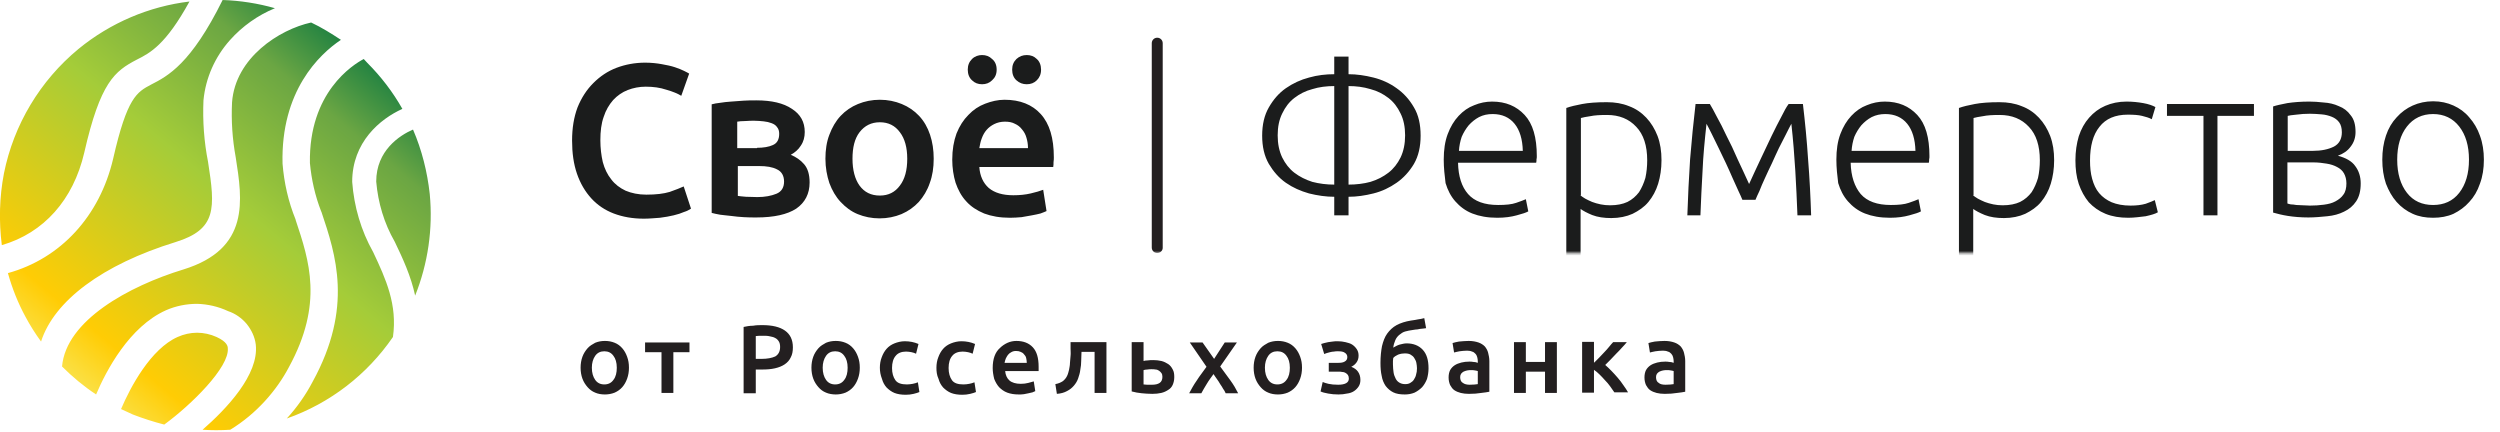 <?xml version="1.0" encoding="UTF-8"?> <svg xmlns="http://www.w3.org/2000/svg" width="822" height="142" viewBox="0 0 822 142" fill="none"><g clip-path="url(#clip0_1526_132)"><path fill-rule="evenodd" clip-rule="evenodd" d="M2.6 89.8C4 94.8 5.9 99.6 8.4 104.2C9.9 107 11.6 109.7 13.5 112.3C17.8 98.9 33.7 87 57.7 79.6C71.3 75.4 70.8 68.5 68.4 53.2C67.1 46.6 66.6 39.8 66.9 33C67.6 25.6 70.7 18.7 75.6 13.2C79.7 8.6 84.8 5 90.4 2.7C84.8 1.1 79 0.2 73.2 0C62.8 21 55.2 25 49.7 27.8C45 30.3 41.8 32 37.2 52.2C32.8 71 20 85 2.6 89.8ZM62.3 0.5C49 2.1 36.3 7.5 25.8 16.1C13.2 26.5 4.5 41 1.3 57C-0.2 64.8 -0.4 72.8 0.6 80.6C14.4 76.6 24.1 65.7 27.7 50.2C33 27 37.7 23.4 45 19.6C49.4 17.4 54.5 14.7 62.3 0.5ZM102.3 7.4C91.8 9.7 77.4 19 76.3 33.6C76 39.7 76.4 45.7 77.5 51.7C79.7 65.8 82.3 81.8 60.3 88.6C42.3 94.1 21.7 105.4 20.4 120.5C23.8 123.9 27.5 127 31.6 129.7C34.9 121.9 42.5 107.4 54.6 102C57.8 100.6 61.3 99.9 64.8 99.9C68.3 100 71.8 100.8 75 102.3C77.4 103.1 79.5 104.6 81.1 106.5C82.7 108.5 83.8 110.8 84.1 113.3C85.2 123.2 74.4 134.5 66.6 141.3C69.6 141.5 72.6 141.5 75.7 141.3C84.4 136 91 128.3 95 120.7C106.4 99.8 101.7 85.8 97.2 72.3V72.2C94.8 66.3 93.4 60.1 92.9 53.8C92.3 30 104.9 17.9 112.1 13.1C108.9 11 105.7 9 102.3 7.4ZM119.6 19.4C116 21.3 101.5 30.4 101.9 53.6C102.4 59 103.6 64.4 105.6 69.5L105.7 69.7C110.4 83.7 116.2 101.1 102.8 125.5C100.5 129.9 97.6 134 94.3 137.6C108.5 132.6 120.7 123.2 129.2 110.8C130.7 100.2 126.9 91.8 122.7 82.9C118.7 75.8 116.4 67.9 115.8 59.8C115.8 46.7 125 39.1 132.3 35.8C129.2 30.3 125.3 25.2 120.8 20.7C120.4 20.3 120 19.8 119.6 19.4ZM135.8 42.6C131.4 44.5 123.7 49.5 123.7 59.7C124.3 66.7 126.3 73.4 129.8 79.5C132.4 84.9 135.1 90.7 136.5 97.2C140.7 86.7 142.4 75.2 141.3 63.8C140.5 56.5 138.7 49.3 135.8 42.6ZM54 139.6C62.8 133.2 75.5 120.7 74.9 114.5C74.9 113.9 74.7 112.4 71.2 110.8C69.2 109.9 67 109.4 64.8 109.4C62.6 109.4 60.4 109.9 58.4 110.8C49.6 114.7 42.9 127.2 39.8 134.5C41.1 135.1 42.4 135.7 43.7 136.3C47.1 137.6 50.5 138.7 54 139.6Z" fill="url(#paint0_linear_1526_132)"></path><mask id="mask0_1526_132" style="mask-type:luminance" maskUnits="userSpaceOnUse" x="184" y="5" width="638" height="132"><path d="M821.3 5.3H184.1V136.3H821.3V5.3Z" fill="white"></path></mask><g mask="url(#mask0_1526_132)"><mask id="mask1_1526_132" style="mask-type:luminance" maskUnits="userSpaceOnUse" x="184" y="5" width="638" height="79"><path d="M821.3 5.3H184.1V83.2H821.3V5.3Z" fill="white"></path></mask><g mask="url(#mask1_1526_132)"><path d="M211.7 71.9C208 71.9 204.7 71.3 201.8 70.2C198.9 69.1 196.4 67.4 194.4 65.2C192.4 63 190.8 60.3 189.7 57.1C188.6 53.9 188.1 50.3 188.1 46.2C188.1 42.1 188.7 38.5 189.9 35.3C191.2 32.1 192.9 29.5 195.1 27.3C197.3 25.1 199.8 23.4 202.7 22.3C205.6 21.2 208.8 20.6 212.1 20.6C214.1 20.6 216 20.8 217.6 21.1C219.3 21.4 220.7 21.7 221.9 22.1C223.1 22.5 224.1 22.9 224.9 23.3C225.7 23.7 226.3 24 226.6 24.2L224 31.5C222.9 30.8 221.2 30.1 219.1 29.5C217 28.8 214.8 28.5 212.3 28.5C210.2 28.5 208.2 28.9 206.4 29.6C204.6 30.3 203 31.4 201.6 32.9C200.3 34.4 199.2 36.2 198.5 38.4C197.7 40.6 197.4 43.2 197.4 46.1C197.4 48.7 197.7 51.1 198.2 53.3C198.8 55.5 199.7 57.4 201 59C202.2 60.6 203.8 61.8 205.7 62.7C207.6 63.5 209.9 64 212.5 64C215.7 64 218.2 63.7 220.2 63.1C222.2 62.4 223.7 61.8 224.8 61.3L227.2 68.6C226.6 69 225.9 69.4 224.9 69.7C224 70.1 222.8 70.5 221.5 70.8C220.2 71.1 218.7 71.4 217 71.6C215.4 71.7 213.6 71.9 211.7 71.9ZM248.7 71.5C247.3 71.5 245.9 71.5 244.5 71.4C243.1 71.3 241.7 71.2 240.4 71C239.1 70.9 237.9 70.7 236.8 70.6C235.7 70.4 234.7 70.2 234 70V34.3C234.8 34.1 235.7 33.9 236.8 33.8C237.9 33.6 239.1 33.5 240.4 33.4C241.7 33.3 243.1 33.2 244.5 33.1C245.9 33 247.3 33 248.7 33C253.7 33 257.6 33.9 260.4 35.8C263.2 37.6 264.6 40.1 264.6 43.4C264.6 45.1 264.2 46.6 263.3 47.9C262.5 49.2 261.3 50.2 260 50.9C261.7 51.6 263.2 52.6 264.4 54C265.6 55.4 266.2 57.4 266.2 60C266.2 63.7 264.7 66.6 261.8 68.6C258.9 70.5 254.5 71.5 248.7 71.5ZM248.9 48.6C251 48.6 252.8 48.3 254.1 47.7C255.5 47.1 256.2 45.9 256.2 44C256.2 43.1 256 42.4 255.5 41.8C255.1 41.2 254.5 40.8 253.7 40.5C252.9 40.2 252.1 40 251.1 39.9C250.1 39.8 249.1 39.7 248 39.7C247.2 39.7 246.2 39.7 245 39.8C243.9 39.8 243 39.9 242.4 40V48.7H248.9V48.6ZM242.5 64.4C243.1 64.5 244 64.6 245.3 64.7C246.6 64.7 247.8 64.8 249 64.8C251.5 64.8 253.6 64.4 255.3 63.7C257 63 257.8 61.6 257.8 59.7C257.8 57.8 257 56.4 255.5 55.7C254 54.9 252 54.6 249.6 54.6H242.6V64.4H242.5ZM307 52.2C307 55.1 306.6 57.8 305.7 60.2C304.9 62.6 303.6 64.7 302.1 66.4C300.5 68.1 298.7 69.4 296.4 70.4C294.2 71.3 291.8 71.8 289.2 71.8C286.6 71.8 284.2 71.3 282 70.4C279.8 69.5 278 68.1 276.4 66.4C274.8 64.7 273.6 62.6 272.7 60.2C271.9 57.8 271.4 55.1 271.4 52.2C271.4 49.3 271.8 46.6 272.7 44.3C273.6 41.9 274.8 39.8 276.4 38.1C278 36.4 279.9 35.1 282.1 34.2C284.3 33.3 286.7 32.8 289.3 32.8C291.9 32.8 294.3 33.3 296.5 34.2C298.7 35.1 300.6 36.4 302.2 38.1C303.8 39.8 305 41.9 305.8 44.3C306.6 46.7 307 49.3 307 52.2ZM298.3 52.2C298.3 48.5 297.5 45.6 295.9 43.5C294.3 41.3 292.1 40.2 289.3 40.2C286.5 40.2 284.3 41.3 282.6 43.5C281 45.6 280.3 48.5 280.3 52.2C280.3 55.9 281.1 58.9 282.6 61C284.2 63.2 286.4 64.3 289.3 64.3C292.1 64.3 294.3 63.2 295.9 61C297.5 58.9 298.3 56 298.3 52.2ZM313.1 52.5C313.1 49.2 313.6 46.4 314.5 43.9C315.5 41.4 316.8 39.4 318.4 37.8C320 36.1 321.8 34.9 323.9 34.1C326 33.3 328.1 32.8 330.3 32.8C335.4 32.8 339.4 34.4 342.2 37.5C345.1 40.7 346.5 45.4 346.5 51.7C346.5 52.2 346.5 52.7 346.4 53.3C346.4 53.9 346.4 54.4 346.3 54.9H322C322.2 57.9 323.3 60.2 325.1 61.8C327 63.4 329.7 64.2 333.2 64.2C335.3 64.2 337.2 64 338.9 63.6C340.6 63.2 342 62.8 343 62.4L344.1 69.4C343.6 69.6 343 69.9 342.1 70.2C341.3 70.4 340.4 70.6 339.3 70.8C338.3 71 337.1 71.2 335.9 71.4C334.7 71.5 333.4 71.6 332.1 71.6C328.8 71.6 326 71.1 323.6 70.2C321.2 69.2 319.2 67.9 317.7 66.2C316.1 64.5 315 62.4 314.2 60.1C313.5 57.8 313.1 55.2 313.1 52.5ZM338 48.6C338 47.4 337.8 46.3 337.5 45.3C337.2 44.2 336.7 43.3 336 42.5C335.4 41.7 334.6 41.1 333.7 40.7C332.8 40.2 331.7 40 330.4 40C329.1 40 327.9 40.3 326.9 40.8C325.9 41.3 325.1 41.9 324.4 42.7C323.7 43.5 323.2 44.4 322.8 45.5C322.4 46.5 322.2 47.6 322 48.7H338V48.6ZM322.9 27.7C321.6 27.7 320.5 27.3 319.6 26.4C318.7 25.6 318.2 24.4 318.2 22.9C318.2 21.4 318.7 20.3 319.6 19.4C320.5 18.5 321.7 18.1 322.9 18.1C324.2 18.1 325.3 18.5 326.2 19.4C327.2 20.2 327.7 21.4 327.7 22.9C327.7 24.4 327.2 25.5 326.2 26.4C325.3 27.3 324.2 27.7 322.9 27.7ZM337.6 27.7C336.3 27.7 335.2 27.3 334.2 26.4C333.3 25.6 332.8 24.4 332.8 22.9C332.8 21.4 333.3 20.3 334.2 19.4C335.2 18.5 336.3 18.1 337.6 18.1C338.9 18.1 340 18.5 340.9 19.4C341.8 20.2 342.3 21.4 342.3 22.9C342.3 24.4 341.8 25.5 340.9 26.4C340 27.3 338.9 27.7 337.6 27.7Z" fill="#1B1C1C"></path><path fill-rule="evenodd" clip-rule="evenodd" d="M380.5 83.2C379.5 83.2 378.7 82.4 378.7 81.4V14.2C378.7 13.2 379.5 12.4 380.5 12.4C381.5 12.4 382.3 13.2 382.3 14.2V81.5C382.3 82.4 381.5 83.2 380.5 83.2Z" fill="#231F20"></path><path d="M443.4 60.7C445.9 60.7 448.4 60.4 450.6 59.8C452.9 59.1 454.8 58.1 456.5 56.8C458.2 55.5 459.5 53.8 460.5 51.8C461.5 49.7 462 47.3 462 44.5C462 41.7 461.5 39.3 460.5 37.3C459.5 35.2 458.2 33.5 456.5 32.2C454.8 30.9 452.9 29.9 450.6 29.3C448.3 28.6 445.9 28.3 443.4 28.3V60.7ZM438.7 64.7C436 64.7 433.2 64.3 430.4 63.6C427.6 62.8 425.1 61.7 422.8 60.1C420.5 58.5 418.7 56.4 417.2 53.9C415.7 51.3 415 48.2 415 44.6C415 41 415.7 37.9 417.2 35.3C418.7 32.7 420.5 30.6 422.8 29C425.1 27.4 427.7 26.2 430.4 25.5C433.2 24.7 436 24.4 438.7 24.4V18.6H443.4V24.4C446.1 24.4 448.8 24.8 451.6 25.5C454.4 26.2 457 27.4 459.2 29C461.5 30.6 463.4 32.7 464.9 35.3C466.4 37.8 467.1 40.9 467.1 44.6C467.1 48.2 466.4 51.3 464.9 53.9C463.4 56.4 461.5 58.5 459.2 60.1C456.9 61.7 454.4 62.9 451.6 63.6C448.8 64.3 446.1 64.7 443.4 64.7V70.8H438.7V64.7ZM438.7 28.3C436.2 28.3 433.7 28.6 431.5 29.3C429.2 29.9 427.3 30.9 425.6 32.2C423.9 33.5 422.6 35.2 421.6 37.3C420.6 39.3 420.1 41.7 420.1 44.5C420.1 47.3 420.6 49.7 421.6 51.8C422.6 53.8 423.9 55.5 425.6 56.8C427.3 58.1 429.3 59.1 431.5 59.8C433.8 60.4 436.2 60.7 438.7 60.7V28.3ZM474.7 52.5C474.7 49.3 475.1 46.5 476 44.1C476.9 41.7 478.1 39.7 479.6 38.1C481.1 36.5 482.8 35.3 484.7 34.6C486.6 33.8 488.6 33.4 490.6 33.4C495.1 33.4 498.6 34.9 501.3 37.8C504 40.7 505.3 45.2 505.3 51.3C505.3 51.7 505.3 52.1 505.2 52.4C505.2 52.8 505.2 53.1 505.1 53.5H479.4C479.5 58 480.6 61.4 482.7 63.8C484.8 66.2 488.1 67.4 492.6 67.4C495.1 67.4 497.1 67.2 498.5 66.7C500 66.2 501 65.8 501.7 65.5L502.5 69.5C501.8 69.9 500.6 70.3 498.7 70.8C496.9 71.3 494.8 71.6 492.3 71.6C489.1 71.6 486.4 71.1 484.1 70.2C481.8 69.3 480 67.9 478.5 66.2C477 64.5 476 62.5 475.3 60.2C475 57.8 474.7 55.2 474.7 52.5ZM500.7 49.6C500.6 45.8 499.7 42.8 498 40.7C496.3 38.6 493.9 37.5 490.8 37.5C489.1 37.5 487.7 37.8 486.3 38.5C485 39.2 483.9 40.1 482.9 41.2C482 42.3 481.2 43.6 480.6 45C480.1 46.5 479.8 48 479.7 49.6H500.7ZM519.6 64.2C520 64.5 520.5 64.9 521.2 65.3C521.9 65.7 522.6 66 523.5 66.4C524.3 66.7 525.3 67 526.3 67.2C527.3 67.4 528.3 67.5 529.4 67.5C531.7 67.5 533.6 67.1 535.1 66.4C536.7 65.6 537.9 64.5 538.9 63.2C539.8 61.8 540.5 60.2 541 58.5C541.4 56.7 541.6 54.7 541.6 52.7C541.6 47.9 540.4 44.2 538 41.7C535.6 39.1 532.4 37.8 528.4 37.8C526.1 37.8 524.3 37.9 522.9 38.2C521.5 38.4 520.5 38.6 519.8 38.8V64.2H519.6ZM519.6 83.9H515V35.5C516.4 35 518.1 34.6 520.2 34.2C522.3 33.8 525 33.6 528.3 33.6C531 33.6 533.4 34 535.6 34.9C537.8 35.7 539.7 37 541.3 38.7C542.9 40.4 544.1 42.4 545 44.7C545.9 47.1 546.3 49.7 546.3 52.7C546.3 55.5 545.9 58.1 545.2 60.4C544.5 62.7 543.4 64.7 542 66.4C540.6 68.1 538.8 69.3 536.8 70.3C534.8 71.2 532.4 71.7 529.8 71.7C527.4 71.7 525.3 71.4 523.5 70.7C521.8 70 520.5 69.3 519.7 68.7V83.9H519.6ZM572.9 65.7C572.6 65 572.2 64 571.6 62.8C571 61.5 570.4 60.1 569.7 58.6C569 57 568.3 55.4 567.5 53.7C566.7 52 565.9 50.3 565.1 48.7C564.3 47.1 563.6 45.6 562.9 44.2C562.2 42.8 561.6 41.6 561.1 40.7C560.5 46.1 560 51.3 559.8 56.2C559.5 61.1 559.3 65.9 559.1 70.8H554.8C555 64.7 555.3 58.6 555.7 52.4C556.2 46.2 556.8 40.2 557.5 34.2H562.2C562.8 35.2 563.6 36.6 564.5 38.4C565.5 40.2 566.6 42.3 567.7 44.7C568.9 47 570.1 49.5 571.3 52.3C572.6 55 573.8 57.7 575.1 60.5C576.4 57.7 577.6 55 578.9 52.3C580.2 49.6 581.4 47 582.5 44.7C583.7 42.3 584.7 40.2 585.7 38.4C586.6 36.6 587.4 35.1 588.1 34.2H592.8C593.5 40.1 594.1 46.2 594.5 52.4C595 58.6 595.3 64.7 595.5 70.8H591C590.8 65.9 590.6 61.1 590.3 56.2C590 51.3 589.6 46.1 589 40.7C588.5 41.6 587.9 42.8 587.2 44.2C586.5 45.6 585.7 47.1 584.9 48.7C584.1 50.3 583.4 52 582.6 53.7C581.8 55.4 581 57 580.3 58.6C579.6 60.1 579 61.5 578.5 62.8C577.9 64 577.5 65 577.2 65.7H572.9ZM603.8 52.5C603.8 49.3 604.2 46.5 605.1 44.1C606 41.7 607.2 39.7 608.7 38.1C610.2 36.5 611.9 35.3 613.8 34.6C615.7 33.8 617.7 33.4 619.7 33.4C624.2 33.4 627.7 34.9 630.4 37.8C633.1 40.7 634.4 45.2 634.4 51.3C634.4 51.7 634.4 52.1 634.3 52.4C634.3 52.8 634.3 53.1 634.2 53.5H608.5C608.6 58 609.8 61.4 611.8 63.8C613.9 66.2 617.2 67.4 621.7 67.4C624.2 67.4 626.2 67.2 627.6 66.7C629.1 66.2 630.1 65.8 630.8 65.5L631.6 69.5C630.9 69.9 629.7 70.3 627.8 70.8C626 71.3 623.9 71.6 621.4 71.6C618.2 71.6 615.5 71.1 613.2 70.2C610.9 69.3 609.1 67.9 607.6 66.2C606.1 64.5 605.1 62.5 604.4 60.2C604.1 57.8 603.8 55.2 603.8 52.5ZM629.8 49.6C629.7 45.8 628.8 42.8 627.1 40.7C625.4 38.6 623 37.5 619.9 37.5C618.3 37.5 616.8 37.8 615.4 38.5C614.1 39.2 613 40.1 612 41.2C611.1 42.3 610.3 43.6 609.7 45C609.2 46.5 608.9 48 608.8 49.6H629.8ZM648.7 64.2C649.1 64.5 649.6 64.9 650.3 65.3C651 65.7 651.7 66 652.6 66.4C653.4 66.7 654.4 67 655.4 67.2C656.4 67.4 657.4 67.5 658.5 67.5C660.8 67.5 662.7 67.1 664.2 66.4C665.8 65.6 667 64.5 668 63.2C668.9 61.8 669.6 60.2 670.1 58.5C670.5 56.7 670.7 54.7 670.7 52.7C670.7 47.9 669.5 44.2 667.1 41.7C664.7 39.1 661.5 37.8 657.5 37.8C655.2 37.8 653.4 37.9 652 38.2C650.6 38.4 649.6 38.6 648.9 38.8V64.2H648.7ZM648.7 83.9H644.1V35.5C645.5 35 647.2 34.6 649.3 34.2C651.4 33.8 654.1 33.6 657.4 33.6C660.1 33.6 662.5 34 664.7 34.9C666.9 35.7 668.8 37 670.4 38.7C672 40.4 673.2 42.4 674.1 44.7C675 47.1 675.4 49.7 675.4 52.7C675.4 55.5 675 58.1 674.3 60.4C673.6 62.7 672.5 64.7 671.1 66.4C669.7 68.1 667.9 69.3 665.9 70.3C663.9 71.2 661.5 71.7 658.9 71.7C656.5 71.7 654.4 71.4 652.6 70.7C650.9 70 649.6 69.3 648.8 68.7V83.9H648.7ZM699.8 71.6C697 71.6 694.5 71.2 692.3 70.3C690.1 69.4 688.3 68.1 686.8 66.5C685.4 64.8 684.3 62.8 683.5 60.5C682.7 58.1 682.4 55.5 682.4 52.7C682.4 49.8 682.8 47.2 683.5 44.8C684.3 42.4 685.4 40.4 686.9 38.7C688.4 37 690.1 35.7 692.2 34.8C694.3 33.9 696.6 33.4 699.2 33.4C701.2 33.4 703 33.6 704.7 33.9C706.4 34.2 707.8 34.7 708.7 35.2L707.5 39.2C706.6 38.7 705.5 38.4 704.3 38.1C703.1 37.8 701.5 37.7 699.6 37.7C695.5 37.7 692.4 39 690.3 41.7C688.2 44.3 687.2 48 687.2 52.8C687.2 55 687.4 57 687.9 58.8C688.4 60.6 689.1 62.2 690.2 63.5C691.3 64.8 692.7 65.8 694.3 66.5C696 67.2 698.1 67.6 700.5 67.6C702.5 67.6 704.1 67.4 705.5 67C706.9 66.5 707.9 66.1 708.5 65.8L709.5 69.8C708.7 70.3 707.3 70.7 705.5 71.1C703.7 71.3 701.8 71.6 699.8 71.6ZM741.1 34.2V38.1H729.1V70.8H724.5V38.1H712.5V34.2H741.1ZM759.3 33.4C760.7 33.4 762.3 33.5 764 33.7C765.8 33.8 767.5 34.2 769 34.9C770.6 35.5 771.9 36.5 772.9 37.9C774 39.2 774.5 41 774.5 43.4C774.5 45.2 774 46.8 772.9 48.2C771.9 49.6 770.4 50.6 768.7 51.2C771.3 51.9 773.3 53 774.4 54.6C775.6 56.2 776.2 58.1 776.2 60.3C776.2 62.8 775.7 64.7 774.7 66.2C773.7 67.7 772.4 68.8 770.7 69.6C769.1 70.4 767.3 70.9 765.2 71.1C763.2 71.3 761.1 71.5 759 71.5C756.5 71.5 754.2 71.3 752.3 71C750.4 70.7 748.8 70.3 747.4 69.9V35C748.6 34.6 750.1 34.3 752.1 33.9C754.1 33.6 756.5 33.4 759.3 33.4ZM752.1 49.6H760.5C763.3 49.6 765.6 49.1 767.4 48.2C769.1 47.3 770 45.7 770 43.5C770 42.1 769.7 41 769.1 40.2C768.5 39.4 767.7 38.8 766.7 38.4C765.7 38 764.6 37.7 763.3 37.6C762 37.5 760.8 37.4 759.5 37.4C757.9 37.4 756.5 37.5 755 37.7C753.6 37.8 752.6 38 752.2 38.1V49.6H752.1ZM752.1 53.4V66.9C752.3 67 752.7 67.1 753.2 67.2C753.8 67.2 754.4 67.3 755 67.4C755.7 67.4 756.4 67.5 757.2 67.5C758 67.5 758.8 67.6 759.5 67.6C761.1 67.6 762.6 67.5 764.1 67.3C765.6 67.1 766.8 66.8 767.9 66.2C769 65.6 769.9 64.9 770.5 64C771.2 63.1 771.5 61.8 771.5 60.3C771.5 59 771.2 57.9 770.7 57C770.2 56.1 769.4 55.4 768.4 54.9C767.5 54.4 766.3 54 765 53.8C763.7 53.6 762.3 53.4 760.8 53.4H752.1ZM816.7 52.5C816.7 55.4 816.3 58 815.4 60.4C814.6 62.8 813.4 64.8 811.9 66.4C810.4 68.1 808.7 69.3 806.7 70.3C804.7 71.2 802.4 71.6 800 71.6C797.5 71.6 795.3 71.2 793.3 70.3C791.3 69.4 789.5 68.1 788 66.4C786.5 64.7 785.4 62.7 784.5 60.4C783.7 58 783.3 55.4 783.3 52.5C783.3 49.6 783.7 47 784.5 44.6C785.3 42.2 786.5 40.2 788 38.6C789.5 36.9 791.3 35.6 793.3 34.7C795.3 33.8 797.6 33.3 800 33.3C802.5 33.3 804.7 33.8 806.7 34.7C808.7 35.6 810.5 36.9 811.9 38.6C813.4 40.3 814.6 42.3 815.4 44.6C816.3 47 816.7 49.7 816.7 52.5ZM811.8 52.5C811.8 47.9 810.7 44.3 808.6 41.6C806.5 38.9 803.6 37.5 800 37.5C796.4 37.5 793.5 38.9 791.4 41.6C789.3 44.3 788.2 47.9 788.2 52.5C788.2 57.1 789.3 60.7 791.4 63.4C793.5 66.1 796.4 67.4 800 67.4C803.6 67.4 806.5 66.1 808.6 63.4C810.7 60.7 811.8 57.1 811.8 52.5Z" fill="#1B1C1C"></path></g><path d="M206.8 120.9C206.8 122.2 206.6 123.4 206.2 124.5C205.8 125.6 205.3 126.5 204.6 127.3C203.9 128.1 203 128.7 202.1 129.1C201.1 129.5 200 129.7 198.9 129.7C197.7 129.7 196.6 129.5 195.7 129.1C194.7 128.7 193.9 128.1 193.2 127.3C192.5 126.5 191.9 125.6 191.5 124.5C191.1 123.4 190.9 122.2 190.9 120.9C190.9 119.6 191.1 118.4 191.5 117.3C191.9 116.2 192.5 115.3 193.2 114.5C193.9 113.7 194.8 113.2 195.7 112.7C196.7 112.3 197.7 112.1 198.9 112.1C200.1 112.1 201.1 112.3 202.1 112.7C203.1 113.1 203.9 113.7 204.6 114.5C205.3 115.3 205.8 116.2 206.2 117.3C206.6 118.4 206.8 119.5 206.8 120.9ZM202.8 120.9C202.8 119.2 202.4 117.9 201.7 117C201 116 200 115.5 198.7 115.5C197.4 115.5 196.4 116 195.7 117C195 118 194.6 119.3 194.6 120.9C194.6 122.6 195 123.9 195.7 124.9C196.4 125.9 197.4 126.4 198.7 126.4C200 126.4 201 125.9 201.7 124.9C202.5 123.9 202.8 122.5 202.8 120.9ZM226.8 115.8H221.4V129.2H217.5V115.8H212.1V112.6H226.7V115.8H226.8ZM250.7 106.9C253.9 106.9 256.4 107.5 258.1 108.7C259.8 109.9 260.7 111.7 260.7 114.2C260.7 115.5 260.5 116.6 260 117.5C259.6 118.4 258.9 119.2 258 119.8C257.1 120.4 256.1 120.8 254.8 121.1C253.5 121.4 252.1 121.5 250.5 121.5H248.5V129.3H244.5V107.5C245.4 107.3 246.5 107.1 247.6 107.1C248.7 106.9 249.7 106.9 250.7 106.9ZM251 110.4C250 110.4 249.1 110.4 248.5 110.5V118H250.4C252.3 118 253.8 117.7 254.9 117.2C255.9 116.6 256.5 115.6 256.5 114.1C256.5 113.4 256.4 112.8 256.1 112.3C255.8 111.8 255.4 111.4 255 111.2C254.5 110.9 253.9 110.7 253.2 110.6C252.4 110.4 251.7 110.4 251 110.4ZM282.7 120.9C282.7 122.2 282.5 123.4 282.1 124.5C281.7 125.6 281.2 126.5 280.5 127.3C279.8 128.1 278.9 128.7 278 129.1C277 129.5 275.9 129.7 274.8 129.7C273.7 129.7 272.5 129.5 271.6 129.1C270.6 128.7 269.8 128.1 269.1 127.3C268.4 126.5 267.8 125.6 267.4 124.5C267 123.4 266.8 122.2 266.8 120.9C266.8 119.6 267 118.4 267.4 117.3C267.8 116.2 268.4 115.3 269.1 114.5C269.8 113.7 270.7 113.2 271.6 112.7C272.6 112.3 273.6 112.1 274.8 112.1C276 112.1 277 112.3 278 112.7C279 113.1 279.8 113.7 280.5 114.5C281.2 115.3 281.7 116.2 282.1 117.3C282.5 118.4 282.7 119.5 282.7 120.9ZM278.7 120.9C278.7 119.2 278.3 117.9 277.6 117C276.9 116 275.9 115.5 274.6 115.5C273.3 115.5 272.3 116 271.6 117C270.9 118 270.5 119.3 270.5 120.9C270.5 122.6 270.9 123.9 271.6 124.9C272.3 125.9 273.3 126.4 274.6 126.4C275.9 126.4 276.9 125.9 277.6 124.9C278.4 123.9 278.7 122.5 278.7 120.9ZM289.3 120.9C289.3 119.7 289.5 118.5 289.9 117.5C290.3 116.4 290.8 115.5 291.5 114.7C292.2 113.9 293.1 113.3 294.1 112.9C295.1 112.5 296.3 112.2 297.5 112.2C299.1 112.2 300.6 112.5 302 113.1L301.2 116.3C300.8 116.1 300.2 115.9 299.7 115.8C299.1 115.7 298.6 115.6 297.9 115.6C296.4 115.6 295.2 116.1 294.5 117C293.7 117.9 293.3 119.3 293.3 121C293.3 122.7 293.7 124 294.4 125C295.1 126 296.4 126.4 298.2 126.4C298.9 126.4 299.5 126.3 300.1 126.2C300.7 126.1 301.3 125.9 301.8 125.7L302.3 128.9C301.9 129.1 301.2 129.3 300.4 129.5C299.6 129.7 298.7 129.8 297.8 129.8C296.4 129.8 295.1 129.6 294.1 129.2C293.1 128.8 292.2 128.1 291.5 127.4C290.8 126.6 290.3 125.7 290 124.6C289.5 123.3 289.3 122.1 289.3 120.9ZM307.9 120.9C307.9 119.7 308.1 118.5 308.5 117.5C308.9 116.4 309.4 115.5 310.1 114.7C310.8 113.9 311.7 113.3 312.7 112.9C313.7 112.5 314.9 112.2 316.1 112.2C317.7 112.2 319.2 112.5 320.6 113.1L319.8 116.3C319.4 116.1 318.8 115.9 318.3 115.8C317.7 115.7 317.2 115.6 316.5 115.6C315 115.6 313.8 116.1 313.1 117C312.3 117.9 311.9 119.3 311.9 121C311.9 122.7 312.3 124 313 125C313.7 126 315 126.4 316.8 126.4C317.5 126.4 318.1 126.3 318.7 126.2C319.3 126.1 319.9 125.9 320.4 125.7L320.9 128.9C320.5 129.1 319.8 129.3 319 129.5C318.2 129.7 317.3 129.8 316.4 129.8C315 129.8 313.7 129.6 312.7 129.2C311.7 128.8 310.8 128.1 310.1 127.4C309.4 126.6 308.9 125.7 308.6 124.6C308 123.3 307.9 122.1 307.9 120.9ZM326.4 121C326.4 119.5 326.6 118.2 327 117.1C327.4 116 328 115.1 328.8 114.4C329.5 113.7 330.4 113.1 331.3 112.7C332.2 112.3 333.2 112.1 334.2 112.1C336.5 112.1 338.3 112.8 339.6 114.2C340.9 115.6 341.5 117.7 341.5 120.6C341.5 120.8 341.5 121.1 341.5 121.3C341.5 121.6 341.5 121.8 341.5 122H330.5C330.6 123.3 331.1 124.4 331.9 125.1C332.7 125.8 334 126.2 335.6 126.2C336.5 126.2 337.4 126.1 338.1 125.9C338.9 125.7 339.5 125.5 339.9 125.4L340.4 128.6C340.2 128.7 339.9 128.8 339.5 129C339.1 129.1 338.7 129.2 338.2 129.3C337.7 129.4 337.2 129.5 336.7 129.6C336.1 129.7 335.6 129.7 335 129.7C333.5 129.7 332.3 129.5 331.2 129.1C330.1 128.7 329.2 128 328.5 127.3C327.8 126.5 327.3 125.6 326.9 124.6C326.6 123.4 326.4 122.2 326.4 121ZM337.6 119.2C337.6 118.7 337.5 118.2 337.4 117.7C337.3 117.2 337 116.8 336.7 116.5C336.4 116.1 336.1 115.9 335.6 115.7C335.2 115.5 334.7 115.4 334.1 115.4C333.5 115.4 333 115.5 332.5 115.8C332.1 116 331.7 116.3 331.4 116.7C331.1 117.1 330.9 117.5 330.7 117.9C330.5 118.4 330.4 118.8 330.3 119.3H337.6V119.2ZM355.6 115.7C355.6 116.6 355.5 117.6 355.5 118.6C355.5 119.6 355.4 120.6 355.2 121.6C355.1 122.6 354.8 123.5 354.5 124.4C354.2 125.3 353.7 126.1 353.1 126.8C352.5 127.5 351.8 128.1 350.8 128.6C349.9 129.1 348.8 129.4 347.5 129.5L347 126.3C348.1 126.1 348.9 125.7 349.5 125.3C350.1 124.8 350.6 124.2 350.9 123.5C351.2 122.9 351.3 122.3 351.5 121.6C351.6 120.9 351.8 120.2 351.8 119.4C351.9 118.6 351.9 117.8 352 117C352.1 116.2 352 115.4 352 114.6V112.5H363.8V129.2H359.9V115.7H355.6ZM376 118.7C376.3 118.6 376.8 118.5 377.4 118.5C378 118.4 378.6 118.4 379.2 118.4C380.2 118.4 381 118.5 381.9 118.7C382.7 118.9 383.5 119.3 384.1 119.7C384.7 120.1 385.2 120.7 385.6 121.5C386 122.2 386.1 123 386.1 124C386.1 125 385.9 125.8 385.6 126.5C385.3 127.2 384.8 127.8 384.1 128.2C383.5 128.6 382.7 129 381.8 129.2C380.9 129.4 380 129.5 378.9 129.5C377.6 129.5 376.5 129.4 375.4 129.3C374.3 129.2 373.2 129 372.1 128.7V112.5H376V118.7ZM378.8 126.5C379.9 126.5 380.7 126.3 381.3 125.9C381.9 125.5 382.2 124.8 382.2 123.9C382.2 123.4 382.1 123 381.9 122.7C381.7 122.4 381.4 122.1 381.1 121.9C380.8 121.7 380.4 121.5 380 121.5C379.6 121.4 379.1 121.4 378.6 121.4C378.2 121.4 377.7 121.4 377.2 121.5C376.7 121.5 376.3 121.6 376 121.7V126.4C376.3 126.4 376.7 126.5 377.2 126.5C377.8 126.5 378.3 126.5 378.8 126.5ZM399.2 118L402.7 112.6H406.7L401.2 120.5C402.3 122 403.4 123.5 404.5 125C405.6 126.5 406.4 127.9 407.1 129.3H403C402.8 128.9 402.6 128.4 402.2 127.9C401.9 127.4 401.6 126.8 401.2 126.3C400.9 125.7 400.5 125.2 400.1 124.6C399.7 124 399.3 123.5 399 123C398.3 124 397.5 125 396.8 126.2C396.1 127.3 395.5 128.4 395 129.3H391C391.3 128.7 391.7 128 392.1 127.3C392.5 126.6 393 125.8 393.5 125.1C394 124.3 394.5 123.6 395.1 122.8C395.7 122 396.2 121.3 396.7 120.6L391.2 112.6H395.4L399.2 118ZM428.1 120.9C428.1 122.2 427.9 123.4 427.5 124.5C427.1 125.6 426.6 126.5 425.9 127.3C425.2 128.1 424.3 128.7 423.4 129.1C422.4 129.5 421.3 129.7 420.2 129.7C419 129.7 417.9 129.5 417 129.1C416 128.7 415.2 128.1 414.5 127.3C413.8 126.5 413.2 125.6 412.8 124.5C412.4 123.4 412.2 122.2 412.2 120.9C412.2 119.6 412.4 118.4 412.8 117.3C413.2 116.2 413.8 115.3 414.5 114.5C415.2 113.7 416.1 113.2 417 112.7C418 112.3 419 112.1 420.2 112.1C421.4 112.1 422.4 112.3 423.4 112.7C424.4 113.1 425.2 113.7 425.9 114.5C426.6 115.3 427.1 116.2 427.5 117.3C427.9 118.4 428.1 119.5 428.1 120.9ZM424.1 120.9C424.1 119.2 423.7 117.9 423 117C422.3 116 421.3 115.5 420 115.5C418.7 115.5 417.7 116 417 117C416.3 118 415.9 119.3 415.9 120.9C415.9 122.6 416.3 123.9 417 124.9C417.7 125.9 418.7 126.4 420 126.4C421.3 126.4 422.3 125.9 423 124.9C423.8 123.9 424.1 122.5 424.1 120.9ZM434.4 113.1C434.7 113 435 112.9 435.4 112.8C435.8 112.7 436.2 112.6 436.7 112.5C437.2 112.4 437.7 112.4 438.2 112.3C438.7 112.2 439.3 112.2 439.8 112.2C440.7 112.2 441.6 112.3 442.4 112.5C443.2 112.7 444 112.9 444.6 113.3C445.2 113.7 445.7 114.2 446.1 114.8C446.5 115.4 446.7 116.1 446.7 116.9C446.7 117.8 446.5 118.5 446 119.2C445.5 119.9 444.9 120.3 444.3 120.6C445.3 121 446 121.5 446.5 122.2C447 122.9 447.3 123.8 447.3 124.9C447.3 125.8 447.1 126.5 446.7 127.1C446.3 127.7 445.8 128.2 445.2 128.6C444.6 129 443.8 129.3 442.9 129.4C442 129.6 441.1 129.7 440.1 129.7C438.9 129.7 437.7 129.6 436.7 129.4C435.6 129.2 434.8 129 434.2 128.7L434.9 125.6C435.3 125.8 436 126 436.8 126.2C437.7 126.4 438.7 126.5 440 126.5C442.3 126.5 443.5 125.8 443.5 124.5C443.5 124 443.4 123.6 443.2 123.3C443 123 442.7 122.8 442.4 122.6C442.1 122.4 441.7 122.3 441.3 122.3C440.9 122.2 440.5 122.2 440.1 122.2H436.9V119.3H440.1C440.9 119.3 441.6 119.2 442.1 118.9C442.7 118.6 443 118.1 443 117.4C443 116.8 442.7 116.3 442.2 116C441.7 115.6 440.9 115.5 439.9 115.5C439.5 115.5 439 115.5 438.6 115.6C438.2 115.6 437.7 115.7 437.3 115.8C436.9 115.9 436.5 116 436.2 116.1C435.9 116.2 435.6 116.3 435.4 116.4L434.4 113.1ZM468.9 107.9C468.7 107.9 468.5 108 468.2 108C468 108 467.7 108.1 467.3 108.1C467 108.1 466.6 108.2 466.1 108.3C465.7 108.3 465.1 108.4 464.5 108.5C463.6 108.6 462.8 108.8 462 109C461.3 109.2 460.7 109.6 460.1 110.1C459.6 110.5 459.1 111.1 458.8 111.8C458.5 112.5 458.2 113.4 458.1 114.3C458.8 113.9 459.5 113.5 460.2 113.3C461 113.1 461.8 112.9 462.5 112.9C464.7 112.9 466.5 113.6 467.8 115C469.1 116.4 469.7 118.4 469.7 121.1C469.7 122.4 469.5 123.5 469.2 124.6C468.8 125.6 468.3 126.5 467.6 127.3C466.9 128 466.1 128.6 465.1 129.1C464.1 129.5 463.1 129.7 461.9 129.7C460.4 129.7 459.1 129.5 458.1 129C457.1 128.5 456.3 127.8 455.6 126.9C455 126 454.5 124.9 454.3 123.6C454 122.3 453.9 120.9 453.9 119.3C453.9 117.2 454.1 115.4 454.4 113.8C454.8 112.2 455.3 110.8 456.1 109.7C456.9 108.6 457.9 107.6 459.2 106.9C460.5 106.2 462.1 105.7 463.9 105.4C464.9 105.3 465.7 105.1 466.3 105C467 104.9 467.6 104.8 468.3 104.6L468.9 107.9ZM458.1 117.7C458.1 118 458 118.3 458 118.7C458 119.1 458 119.4 458 119.8C458 120.8 458.1 121.6 458.2 122.4C458.3 123.2 458.6 123.9 458.9 124.5C459.2 125.1 459.6 125.5 460.1 125.8C460.6 126.1 461.2 126.3 462 126.3C462.7 126.3 463.2 126.2 463.7 125.9C464.2 125.6 464.6 125.3 464.9 124.8C465.2 124.3 465.5 123.8 465.6 123.2C465.8 122.6 465.9 121.9 465.9 121.1C465.9 120.5 465.8 119.9 465.7 119.3C465.6 118.7 465.3 118.2 465 117.7C464.7 117.2 464.3 116.9 463.8 116.6C463.3 116.3 462.7 116.2 461.9 116.2C461.2 116.2 460.5 116.3 459.7 116.6C459.1 116.9 458.5 117.2 458.1 117.7ZM483.2 126.5C484.4 126.5 485.3 126.4 485.9 126.3V122C485.7 121.9 485.4 121.9 485 121.8C484.6 121.7 484.2 121.7 483.7 121.7C483.3 121.7 482.8 121.7 482.4 121.8C482 121.9 481.6 122 481.2 122.2C480.9 122.4 480.6 122.6 480.4 122.9C480.2 123.2 480.1 123.6 480.1 124C480.1 124.9 480.4 125.6 481 125.9C481.5 126.3 482.3 126.5 483.2 126.5ZM482.9 112.1C484.2 112.1 485.2 112.3 486.1 112.6C487 112.9 487.7 113.4 488.2 113.9C488.7 114.5 489.1 115.2 489.3 116C489.5 116.8 489.7 117.7 489.7 118.7V128.8C489.1 128.9 488.2 129.1 487 129.2C485.8 129.4 484.5 129.5 483 129.5C482 129.5 481.1 129.4 480.3 129.2C479.5 129 478.8 128.7 478.2 128.3C477.6 127.9 477.2 127.3 476.8 126.6C476.5 125.9 476.3 125.1 476.3 124.1C476.3 123.1 476.5 122.3 476.8 121.7C477.2 121 477.7 120.5 478.3 120.1C478.9 119.7 479.7 119.4 480.5 119.2C481.3 119 482.2 118.9 483.1 118.9C483.5 118.9 484 118.9 484.4 119C484.9 119 485.4 119.1 485.9 119.3V118.7C485.9 118.3 485.8 117.8 485.7 117.4C485.6 117 485.4 116.6 485.1 116.3C484.8 116 484.5 115.7 484 115.6C483.6 115.4 483 115.3 482.4 115.3C481.5 115.3 480.7 115.4 479.9 115.5C479.2 115.6 478.6 115.8 478.1 115.9L477.6 112.8C478.1 112.6 478.8 112.5 479.7 112.3C480.9 112.2 481.9 112.1 482.9 112.1ZM511.9 129.2H508V122.2H501.7V129.2H497.8V112.5H501.7V119H508V112.5H511.9V129.2ZM524.2 119.2C524.7 118.7 525.2 118.2 525.8 117.6C526.4 117 526.9 116.4 527.5 115.8C528.1 115.2 528.6 114.6 529.1 114C529.6 113.4 530 112.9 530.4 112.5H534.9C534.4 113.1 533.9 113.7 533.3 114.3C532.7 115 532.1 115.6 531.4 116.3C530.8 117 530.1 117.6 529.5 118.3C528.9 118.9 528.3 119.5 527.8 120C528.5 120.6 529.1 121.2 529.8 121.9C530.5 122.6 531.2 123.4 531.9 124.2C532.6 125 533.2 125.8 533.8 126.7C534.4 127.5 534.9 128.3 535.3 129H530.8C530.4 128.4 529.9 127.7 529.4 127C528.9 126.3 528.3 125.6 527.7 125C527.1 124.3 526.5 123.7 525.9 123.1C525.3 122.5 524.7 122 524.1 121.6V129.1H520.2V112.4H524.1V119.2H524.2ZM547.6 126.5C548.8 126.5 549.7 126.4 550.3 126.3V122C550.1 121.9 549.8 121.9 549.4 121.8C549 121.7 548.6 121.7 548.1 121.7C547.7 121.7 547.2 121.7 546.8 121.8C546.4 121.9 546 122 545.6 122.2C545.3 122.4 545 122.6 544.8 122.9C544.6 123.2 544.5 123.6 544.5 124C544.5 124.9 544.8 125.6 545.4 125.9C545.8 126.3 546.6 126.5 547.6 126.5ZM547.3 112.1C548.6 112.1 549.6 112.3 550.5 112.6C551.4 112.9 552.1 113.4 552.6 113.9C553.1 114.5 553.5 115.2 553.7 116C553.9 116.8 554.1 117.7 554.1 118.7V128.8C553.5 128.9 552.6 129.1 551.4 129.2C550.2 129.4 548.9 129.5 547.4 129.5C546.4 129.5 545.5 129.4 544.7 129.2C543.9 129 543.2 128.7 542.6 128.3C542 127.9 541.6 127.3 541.2 126.6C540.9 125.9 540.7 125.1 540.7 124.1C540.7 123.1 540.9 122.3 541.2 121.7C541.6 121 542.1 120.5 542.7 120.1C543.3 119.7 544.1 119.4 544.9 119.2C545.7 119 546.6 118.9 547.5 118.9C547.9 118.9 548.4 118.9 548.8 119C549.3 119 549.8 119.1 550.3 119.3V118.7C550.3 118.3 550.2 117.8 550.1 117.4C550 117 549.8 116.6 549.5 116.3C549.2 116 548.9 115.7 548.4 115.6C548 115.4 547.4 115.3 546.8 115.3C545.9 115.3 545.1 115.4 544.3 115.5C543.6 115.6 543 115.8 542.5 115.9L542 112.8C542.5 112.6 543.2 112.5 544.1 112.3C545.2 112.2 546.2 112.1 547.3 112.1Z" fill="#231F20"></path></g></g><defs><linearGradient id="paint0_linear_1526_132" x1="25.778" y1="124.405" x2="116.447" y2="16.395" gradientUnits="userSpaceOnUse"><stop stop-color="#FBDF41"></stop><stop offset="0.11" stop-color="#FFCC04"></stop><stop offset="0.55" stop-color="#A4CC39"></stop><stop offset="0.85" stop-color="#6BA643"></stop><stop offset="1" stop-color="#238342"></stop></linearGradient><clipPath id="clip0_1526_132"><rect width="821.2" height="141.6" fill="white"></rect></clipPath></defs></svg> 